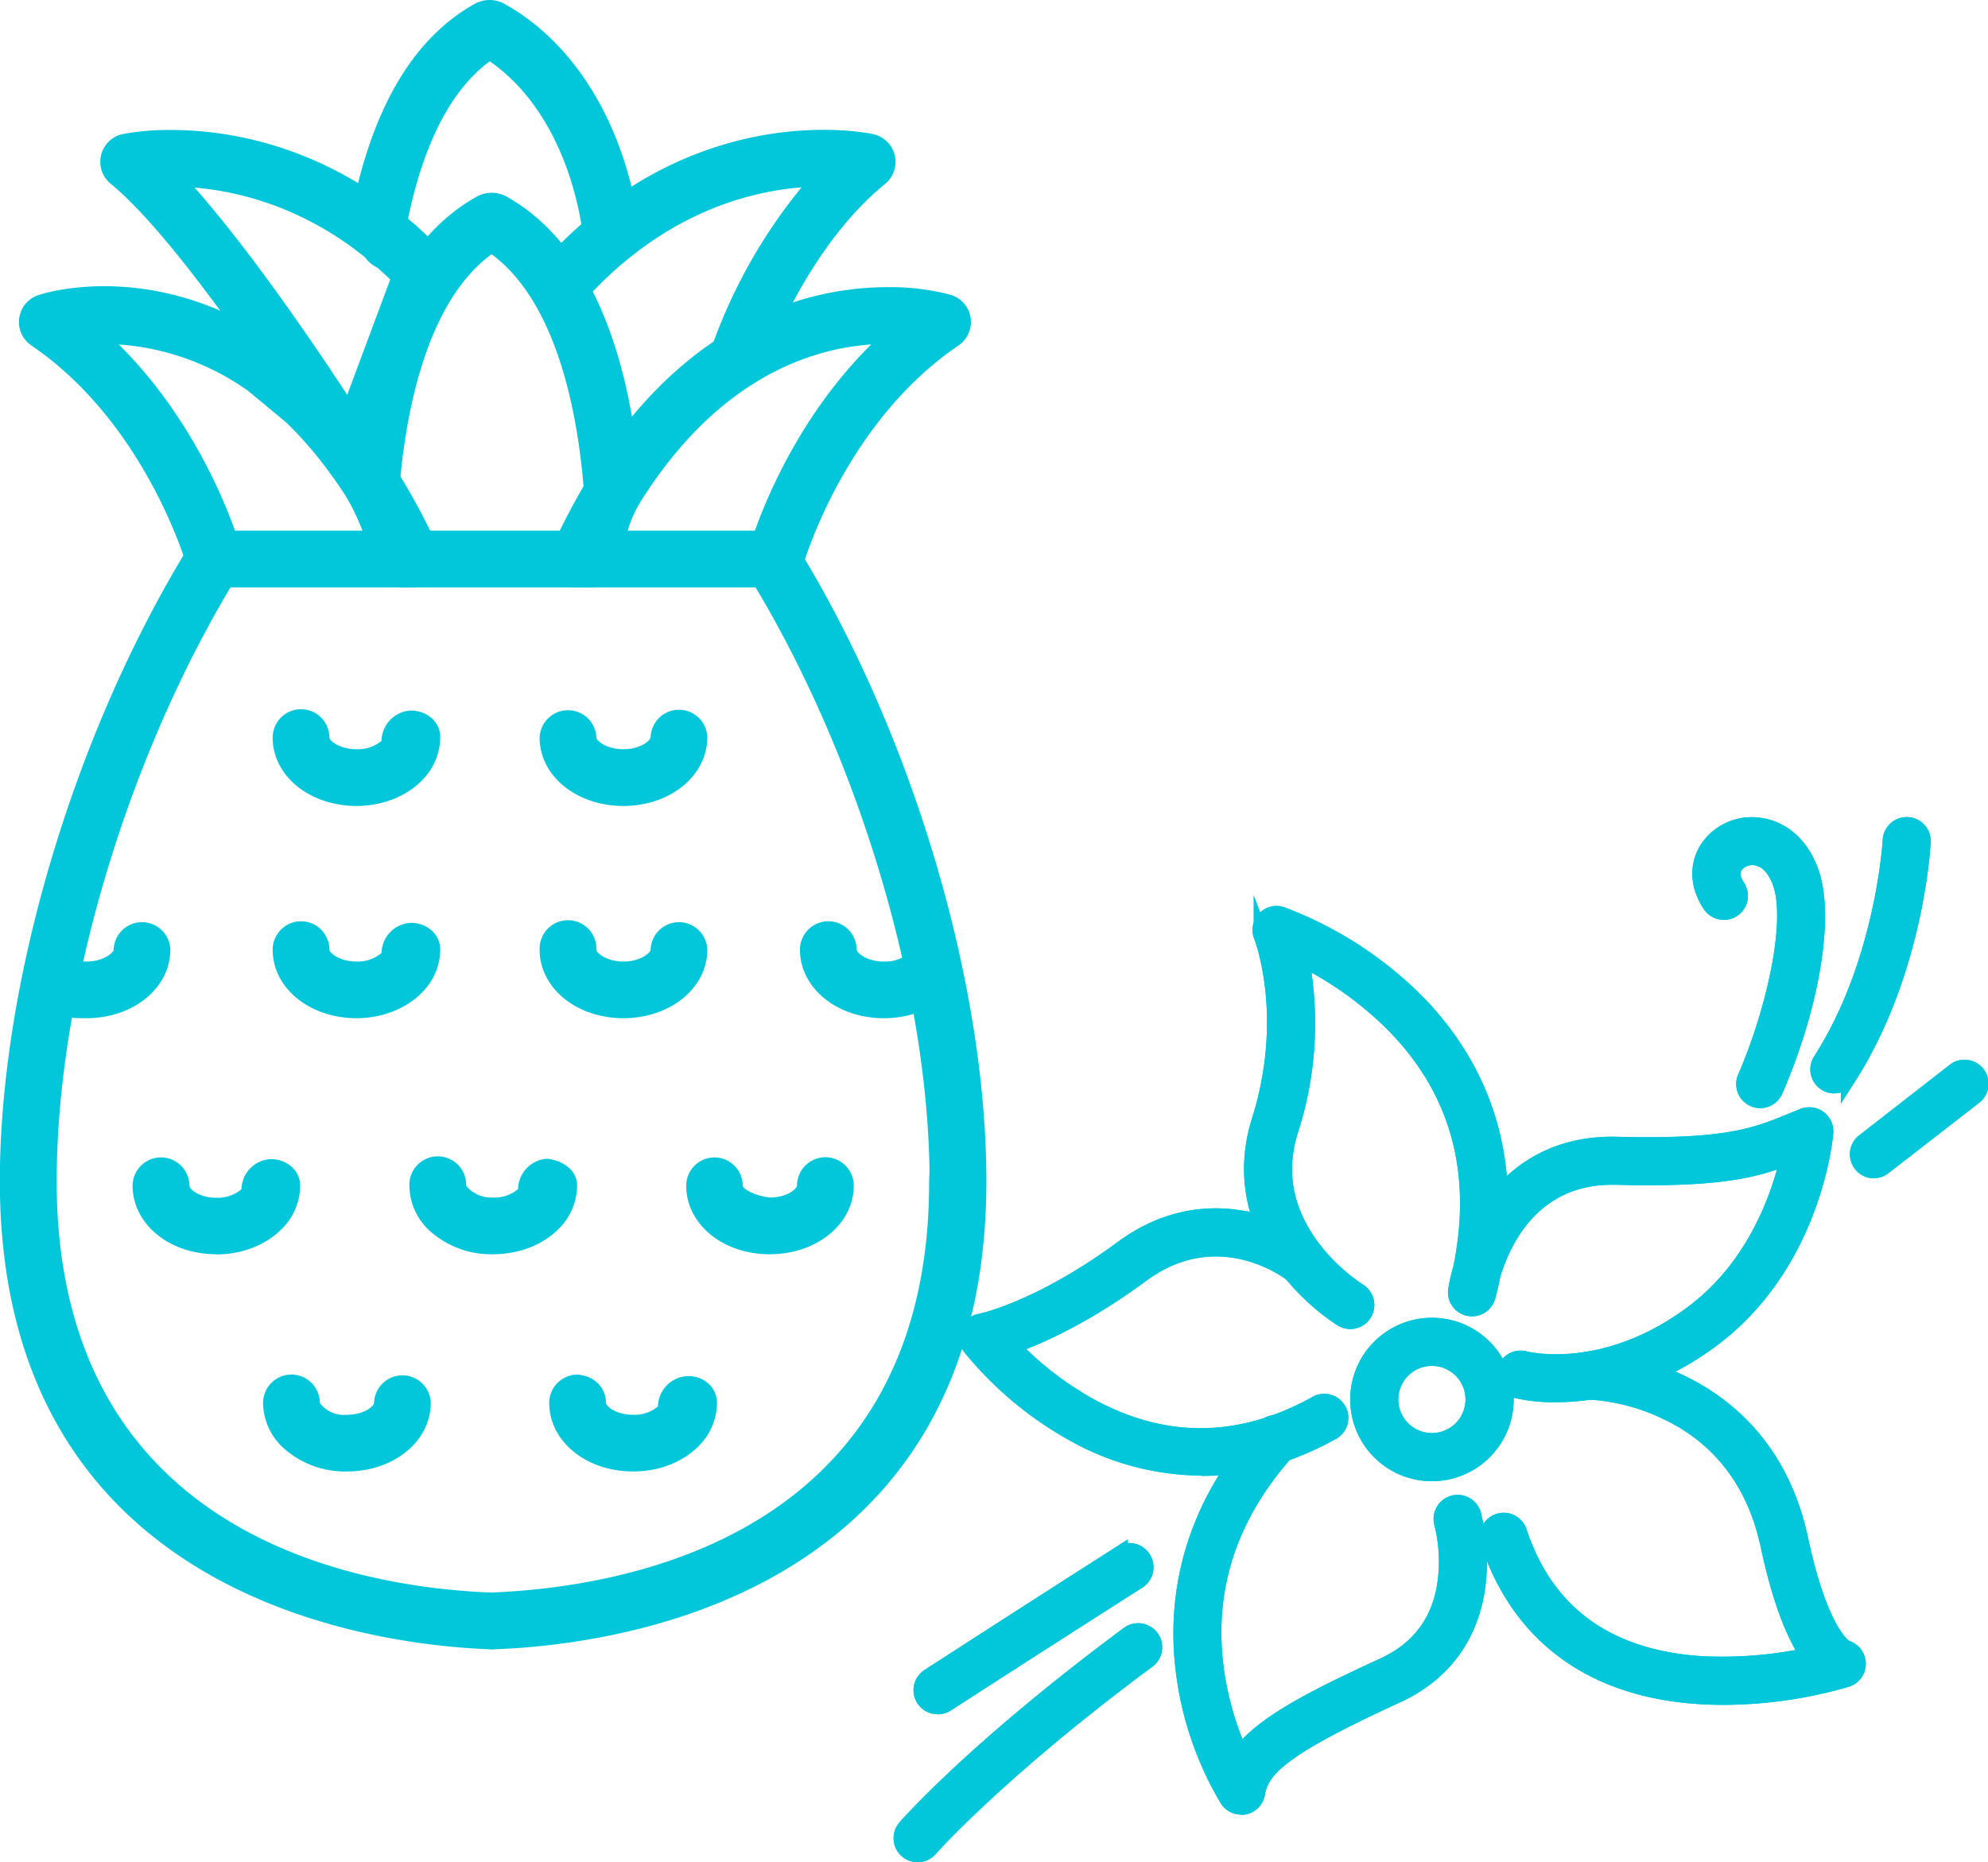 <svg id="Réteg_1" data-name="Réteg 1" xmlns="http://www.w3.org/2000/svg" viewBox="0 0 532.6 499"><defs><style>.cls-1,.cls-2{fill:#02c7da;}.cls-2,.cls-3{stroke:#02c7da;stroke-miterlimit:10;stroke-width:4px;}.cls-3{fill:none;}</style></defs><path class="cls-1" d="M118.4,94.77a6.78,6.78,0,0,1-1.4-.14,7.57,7.57,0,0,1-6.07-8.85c5.36-28.91,16.62-48.28,33.47-57.59a8.25,8.25,0,0,1,7.61,0c18.41,10.16,31.47,30.93,35.85,57a7.6,7.6,0,0,1-15,2.5c-3.3-19.65-12.18-35.41-24.61-44-13.36,9.79-19.54,29.44-22.4,44.84a7.59,7.59,0,0,1-7.46,6.21" transform="translate(-17.04 -27.26)"/><path class="cls-1" d="M215.13,131a8.7,8.7,0,0,1-1.32-.11,7.62,7.62,0,0,1-6.18-8.79l.55-3.16a142.2,142.2,0,0,1,23.59-41.47c-14.2,1.12-35.75,6.81-56,28A7.6,7.6,0,1,1,164.8,95C204.25,53.56,249.07,62.79,251,63.21a7.61,7.61,0,0,1,3.19,13.31c-20.82,17-31.19,45.94-31.3,46.22l-.23,1.94a7.59,7.59,0,0,1-7.48,6.29" transform="translate(-17.04 -27.26)"/><path class="cls-1" d="M130.43,107.81a7.57,7.57,0,0,1-5.53-2.4L121.53,102a7.6,7.6,0,1,1,10.95-10.53L136,95a7.6,7.6,0,0,1-5.54,12.79" transform="translate(-17.04 -27.26)"/><path class="cls-1" d="M123.6,101.2A7.47,7.47,0,0,1,118.29,99l-.09-.08A7.6,7.6,0,1,1,129,88.16a7.72,7.72,0,0,1,2.24,5.45A7.5,7.5,0,0,1,129,99a7.61,7.61,0,0,1-5.4,2.25" transform="translate(-17.04 -27.26)"/><path class="cls-1" d="M127,104.31a7.57,7.57,0,0,1-5.25-2.11l-3.18-2.94A7.6,7.6,0,1,1,128.77,88l3.5,3.24A7.6,7.6,0,0,1,127,104.31" transform="translate(-17.04 -27.26)"/><path class="cls-1" d="M123.58,101.13a7.52,7.52,0,0,1-4.93-1.81c-2.19-1.86-4.37-3.67-6.52-5.28a7.6,7.6,0,0,1,9.09-12.17c2.41,1.8,4.83,3.8,7.28,5.89a7.59,7.59,0,0,1-4.92,13.37" transform="translate(-17.04 -27.26)"/><path class="cls-1" d="M149.14,469.21a7.86,7.86,0,0,1-7.88-7.34,7.36,7.36,0,0,1,7-7.86c35-1.31,117.7-14.33,117.7-109.92,0-1.52.15-2.1.08-4.46-1-49-19.14-109.36-46.92-155.56a7.31,7.31,0,0,1-2.63-5.47c0-4.2,2.79-7.6,7-7.6,2.64,0,6.32,1.38,7.71,3.64,30.44,49.9,50.1,116.28,50.1,169.11,0,112.28-101,124.41-131.9,125.45h-.27" transform="translate(-17.04 -27.26)"/><path class="cls-1" d="M148.56,469.2h-.28C117.49,468.05,17,455.62,17,343.76c0-52.88,19.65-119.26,50.05-169.11a7.6,7.6,0,0,1,13,7.91c-29,47.65-47.82,110.92-47.82,161.2,0,95.59,81.54,108.94,116.58,110.24a7.6,7.6,0,0,1-.27,15.2" transform="translate(-17.04 -27.26)"/><path class="cls-1" d="M69.17,77.53c14.8,16.73,31.26,40.83,40.89,55.54l11.54-30.95C102.51,83.76,82.42,78.64,69.17,77.53m42.71,80a7.59,7.59,0,0,1-6.45-3.6c-.38-.59-37.34-59.94-58.77-77.46A7.6,7.6,0,0,1,49.84,63.2,68.22,68.22,0,0,1,63,62.09c15.56,0,45.73,4.25,73,32.89a7.61,7.61,0,0,1,1.61,7.89L119,152.62a7.58,7.58,0,0,1-6.36,4.91c-.25,0-.49,0-.75,0" transform="translate(-17.04 -27.26)"/><path class="cls-1" d="M80,169.46h35.19c-6.56-12-14.07-22.06-22.44-29.91l-8.3-6.86a67.92,67.92,0,0,0-35.58-13.13c18.22,18.09,27.52,39.81,31.13,49.9m47.47,15.2h-53a7.62,7.62,0,0,1-7.33-5.58c-.11-.38-11-38.36-41.7-59.25a7.6,7.6,0,0,1,2.08-13.56c1.55-.49,32.31-10.29,66.25,14.42l9,7.48c12.55,11.74,23.06,27,31.6,45.74a7.62,7.62,0,0,1-6.93,10.75" transform="translate(-17.04 -27.26)"/><path class="cls-1" d="M97.91,141.61a7.61,7.61,0,0,1-4.85-1.75l-8.64-7.17a7.6,7.6,0,0,1,9.36-12,107.6,107.6,0,0,1,9.29,7.71,7.6,7.6,0,0,1-5.16,13.17" transform="translate(-17.04 -27.26)"/><path class="cls-1" d="M112.62,300.1c-12.65,0-22.53-8.08-22.53-18.37a7.6,7.6,0,1,1,15.2,0c0,.8,2.59,3.18,7.3,3.18a9.78,9.78,0,0,0,6.67-2.29,8.24,8.24,0,0,1,7.85-8.08h0c4.18,0,7.86,2.94,7.88,7.13a16.47,16.47,0,0,1-5,11.66c-4.24,4.28-10.6,6.75-17.43,6.77" transform="translate(-17.04 -27.26)"/><path class="cls-1" d="M40.25,300.1c-4.91,0-8.71-.25-13.23-3.51a7.59,7.59,0,0,1,8.88-12.32c.76.53.9.64,4.32.64,4.67,0,7.27-2.41,7.27-3.22a7.6,7.6,0,0,1,15.19,0c0,10.29-9.84,18.37-22.43,18.41" transform="translate(-17.04 -27.26)"/><path class="cls-1" d="M184.1,300.1c-12.62,0-22.49-8.08-22.49-18.37a7.61,7.61,0,1,1,15.21,0c0,.8,2.57,3.18,7.26,3.18s7.27-2.41,7.27-3.22a7.6,7.6,0,0,1,15.19,0c0,10.29-9.84,18.37-22.44,18.41" transform="translate(-17.04 -27.26)"/><path class="cls-1" d="M253.87,300.1c-12.56,0-22.44-8-22.52-18.31a7.61,7.61,0,0,1,7.54-7.67h.05a7.61,7.61,0,0,1,7.61,7.55c0,.83,2.54,3.24,7.32,3.24a9.67,9.67,0,0,0,6.8-2.38,7.6,7.6,0,1,1,11,10.48c-4.29,4.51-10.79,7.09-17.8,7.09" transform="translate(-17.04 -27.26)"/><path class="cls-1" d="M112.62,243.23c-12.65,0-22.53-8.06-22.53-18.33a7.6,7.6,0,1,1,15.2,0c0,.78,2.59,3.12,7.3,3.12a9.74,9.74,0,0,0,6.66-2.25,8.28,8.28,0,0,1,7.85-8.12h0c4.19,0,7.87,2.91,7.89,7.1a16.54,16.54,0,0,1-5,11.73c-4.23,4.27-10.59,6.73-17.42,6.75" transform="translate(-17.04 -27.26)"/><path class="cls-1" d="M184.1,243.23c-12.62,0-22.49-8.06-22.49-18.33a7.61,7.61,0,0,1,15.21,0c0,.78,2.57,3.12,7.26,3.12s7.27-2.41,7.27-3.25a7.6,7.6,0,0,1,15.19,0c0,10.31-9.84,18.42-22.44,18.46" transform="translate(-17.04 -27.26)"/><path class="cls-1" d="M109.93,421.55a24.6,24.6,0,0,1-17.35-6.65,16.6,16.6,0,0,1-5.06-11.71,7.6,7.6,0,0,1,15.2,0,8,8,0,0,0,7.25,3.17c4.78,0,7.29-2.4,7.29-3.24a7.6,7.6,0,0,1,15.19,0c0,10.35-9.87,18.43-22.47,18.43Z" transform="translate(-17.04 -27.26)"/><path class="cls-1" d="M186.64,421.55c-12.54,0-22.4-8-22.46-18.32a7.59,7.59,0,0,1,7.57-7.63c4.37.29,7.6,3.35,7.64,7.55,0,.82,2.5,3.21,7.26,3.21h0a9.63,9.63,0,0,0,6.66-2.24A8.3,8.3,0,0,1,201.2,396c4.26-.11,7.9,2.9,7.93,7.1a16.49,16.49,0,0,1-5,11.74c-4.24,4.26-10.6,6.71-17.43,6.71Z" transform="translate(-17.04 -27.26)"/><path class="cls-1" d="M75,363.35c-12.51,0-22.36-8-22.44-18.29a7.61,7.61,0,0,1,7.54-7.66h.06A7.62,7.62,0,0,1,67.79,345c0,.82,2.49,3.21,7.23,3.21h0a9.87,9.87,0,0,0,6.71-2.28,8.25,8.25,0,0,1,7.85-8.08h0c4.18,0,7.87,2.92,7.88,7.11a16.41,16.41,0,0,1-5,11.67c-4.24,4.28-10.6,6.76-17.45,6.77Z" transform="translate(-17.04 -27.26)"/><path class="cls-1" d="M223.24,363.35c-12.5,0-22.3-8-22.36-18.3a7.59,7.59,0,0,1,7.56-7.65h0a7.59,7.59,0,0,1,7.59,7.57c0,.79,2.94,2.64,7.22,3.19,4.72,0,7.32-2.43,7.32-3.21a7.6,7.6,0,1,1,15.2,0c0,10.28-9.87,18.36-22.46,18.4Z" transform="translate(-17.04 -27.26)"/><path class="cls-1" d="M149.1,363.35a24.56,24.56,0,0,1-17.32-6.63A16.56,16.56,0,0,1,126.72,345a7.61,7.61,0,1,1,15.21,0,8.72,8.72,0,0,0,7.17,3.15h.05a9.77,9.77,0,0,0,6.7-2.28,8.25,8.25,0,0,1,7.8-8.11c4.08.46,7.91,2.91,8,7.1a16.42,16.42,0,0,1-4.94,11.69c-4.23,4.29-10.6,6.78-17.46,6.79Z" transform="translate(-17.04 -27.26)"/><path class="cls-1" d="M97.91,141.61a7.61,7.61,0,0,1-4.85-1.75l-8.64-7.17a7.6,7.6,0,0,1,9.36-12,107.6,107.6,0,0,1,9.29,7.71,7.6,7.6,0,0,1-5.16,13.17" transform="translate(-17.04 -27.26)"/><path class="cls-1" d="M130.35,169.46h39c.31-1,.58-1.92.86-2.85a54.5,54.5,0,0,1,3.18-8.85c-1.55-18.94-6.87-49.28-24.66-62.38-17.22,12.65-22.68,41.56-24.41,59.77A83.91,83.91,0,0,1,129,165.92c.43,1.16.87,2.34,1.35,3.54m44.25,15.2H125.31a7.62,7.62,0,0,1-6.9-4.41c-1.4-3-2.54-6.06-3.63-9A58.12,58.12,0,0,0,110.16,161a7.52,7.52,0,0,1-1.16-4.7c2.21-27,10.25-62.21,35.92-76.44a8.32,8.32,0,0,1,7.69,0c26.29,14.61,34.16,51,36.14,79.05a7.57,7.57,0,0,1-1.08,4.45,33.56,33.56,0,0,0-2.86,7.59,64.56,64.56,0,0,1-3.31,9.33,7.6,7.6,0,0,1-6.9,4.41" transform="translate(-17.04 -27.26)"/><path class="cls-1" d="M130.43,107.81a7.6,7.6,0,0,1-5.55-2.41c-1-1.05-1.94-2-2.92-3a7.6,7.6,0,1,1,10.6-10.89c1.14,1.11,2.26,2.27,3.42,3.51a7.59,7.59,0,0,1-5.55,12.78" transform="translate(-17.04 -27.26)"/><path class="cls-1" d="M121.73,99.6a7.77,7.77,0,1,1,3.61-14.39,15.16,15.16,0,0,1,1.77,1.43,7.59,7.59,0,0,1-5.38,13" transform="translate(-17.04 -27.26)"/><path class="cls-1" d="M184.11,169.46h35.17c3.6-10.09,12.9-31.81,31.15-49.9-17.26,1.19-44.64,10.16-66.32,49.9m40.68,15.2H171.84a7.62,7.62,0,0,1-6.92-10.75c27.68-60.65,68.18-69.7,89.84-69.7a62.52,62.52,0,0,1,17,2.06,7.6,7.6,0,0,1,2.08,13.56c-30.78,20.89-41.65,58.87-41.74,59.25a7.63,7.63,0,0,1-7.33,5.58" transform="translate(-17.04 -27.26)"/><path class="cls-2" d="M433.84,401a44.29,44.29,0,0,1-10.72-1.13,4.45,4.45,0,0,1,2.31-8.59c.85.23,21.57,5.35,45.14-12.32,16.63-12.49,23-31.18,25.41-41.49-9,3.49-19,6-46.05,5.26l-1,0c-21.31,0-29.22,17.24-31.89,26.19-.37,1.87-.82,3.75-1.32,5.68a4.44,4.44,0,0,1-8.7-1.74,47.67,47.67,0,0,1,1.32-5.74c5.39-26.34-1-48.63-19.14-66.34a94.27,94.27,0,0,0-23.43-16.54,93.31,93.31,0,0,1-2.92,45.95c-3.46,11-1.48,21.55,5.86,31.32a50.6,50.6,0,0,0,12.4,11.65,4.44,4.44,0,1,1-4.63,7.58,59.34,59.34,0,0,1-14.87-13.89c-9-12-11.55-25.61-7.24-39.32,8.87-28.21.64-49.18.56-49.39a4.43,4.43,0,0,1,5.53-5.88,101.85,101.85,0,0,1,35,22.16c11.15,10.91,22.71,28,23.55,52.58,7.86-8.94,18.52-13.47,31.2-13.13,29.51.75,37.1-2.37,46.73-6.32l3.18-1.29a4.46,4.46,0,0,1,6.08,4.5c-.12,1.43-3.2,35-30.24,55.33C459.32,398.52,443.72,401,433.84,401" transform="translate(-17.04 -27.26)"/><path class="cls-3" d="M433.84,401a44.29,44.29,0,0,1-10.72-1.13,4.45,4.45,0,0,1,2.31-8.59c.85.23,21.57,5.35,45.14-12.32,16.63-12.49,23-31.18,25.41-41.49-9,3.49-19,6-46.05,5.26l-1,0c-21.31,0-29.22,17.24-31.89,26.19-.37,1.87-.82,3.75-1.32,5.68a4.44,4.44,0,0,1-8.7-1.74,47.67,47.67,0,0,1,1.32-5.74c5.39-26.34-1-48.63-19.14-66.34a94.27,94.27,0,0,0-23.43-16.54,93.31,93.31,0,0,1-2.92,45.95c-3.46,11-1.48,21.55,5.86,31.32a50.6,50.6,0,0,0,12.4,11.65,4.44,4.44,0,1,1-4.63,7.58,59.34,59.34,0,0,1-14.87-13.89c-9-12-11.55-25.61-7.24-39.32,8.87-28.21.64-49.18.56-49.39a4.43,4.43,0,0,1,5.53-5.88,101.85,101.85,0,0,1,35,22.16c11.15,10.91,22.71,28,23.55,52.58,7.86-8.94,18.52-13.47,31.2-13.13,29.51.75,37.1-2.37,46.73-6.32l3.18-1.29a4.46,4.46,0,0,1,6.08,4.5c-.12,1.43-3.2,35-30.24,55.33C459.32,398.52,443.72,401,433.84,401Z" transform="translate(-17.04 -27.26)"/><path class="cls-2" d="M338.74,420.66a71.06,71.06,0,0,1-34.55-9.38,95.23,95.23,0,0,1-27.3-23,4.43,4.43,0,0,1,2.74-7c.13,0,15.76-3.18,38.1-19.65,13.6-10,26.74-9.49,35.36-7.25a45.21,45.21,0,0,1,15.54,7.35,4.45,4.45,0,0,1-5.52,7c-.8-.64-19.61-15-40.1.08-15.11,11.15-27.38,16.61-34.63,19.16a88.32,88.32,0,0,0,20.39,15.8c20.07,11.09,40.57,10.91,61-.52a4.45,4.45,0,0,1,4.35,7.76c-12.7,7.12-24.62,9.77-35.33,9.77" transform="translate(-17.04 -27.26)"/><path class="cls-3" d="M338.74,420.66a71.06,71.06,0,0,1-34.55-9.38,95.23,95.23,0,0,1-27.3-23,4.43,4.43,0,0,1,2.74-7c.13,0,15.76-3.18,38.1-19.65,13.6-10,26.74-9.49,35.36-7.25a45.21,45.21,0,0,1,15.54,7.35,4.45,4.45,0,0,1-5.52,7c-.8-.64-19.61-15-40.1.08-15.11,11.15-27.38,16.61-34.63,19.16a88.32,88.32,0,0,0,20.39,15.8c20.07,11.09,40.57,10.91,61-.52a4.45,4.45,0,0,1,4.35,7.76C361.37,418,349.45,420.66,338.74,420.66Z" transform="translate(-17.04 -27.26)"/><path class="cls-2" d="M511,468.67h0m0,0h0m0,0h0m-32.3,13.43c-2.21,0-4.47-.07-6.78-.23-28.47-1.94-47.92-16.26-56.26-41.4a4.45,4.45,0,0,1,8.45-2.8c7.18,21.68,23.39,33.56,48.19,35.33a109.8,109.8,0,0,0,29-2.21c-3.47-5.09-7.31-14-10.58-29.32-3.6-16.81-12.74-28.85-27.18-35.76a55.5,55.5,0,0,0-20.74-5.43,4.45,4.45,0,0,1,.08-8.89H443a64.48,64.48,0,0,1,24.4,6.29c11.75,5.62,26.82,17.45,32.05,41.94,5.26,24.66,11.44,28.77,12.13,29.16a4.45,4.45,0,0,1,.24,8.54,119.47,119.47,0,0,1-33.06,4.78" transform="translate(-17.04 -27.26)"/><path class="cls-3" d="M511,468.67Zm0,0Zm0,0Zm-32.3,13.43c-2.21,0-4.47-.07-6.78-.23-28.47-1.94-47.92-16.26-56.26-41.4a4.45,4.45,0,0,1,8.45-2.8c7.18,21.68,23.39,33.56,48.19,35.33a109.8,109.8,0,0,0,29-2.21c-3.47-5.09-7.31-14-10.58-29.32-3.6-16.81-12.74-28.85-27.18-35.76a55.5,55.5,0,0,0-20.74-5.43,4.45,4.45,0,0,1,.08-8.89H443a64.48,64.48,0,0,1,24.4,6.29c11.75,5.62,26.82,17.45,32.05,41.94,5.26,24.66,11.44,28.77,12.13,29.16a4.45,4.45,0,0,1,.24,8.54A119.47,119.47,0,0,1,478.72,482.1Z" transform="translate(-17.04 -27.26)"/><path class="cls-2" d="M349.56,511.5a4.43,4.43,0,0,1-3.71-2,88,88,0,0,1-11.44-31.8c-2.72-17.25-1.24-43,21.24-67.86a4.45,4.45,0,1,1,6.59,6c-16.07,17.74-22.49,38-19.1,60.18a83.09,83.09,0,0,0,6.17,21c5.86-7.63,17.86-14.12,38.33-23.52,9.73-4.46,15.31-12.15,16.61-22.86a42.41,42.41,0,0,0-1-15.26,4.45,4.45,0,0,1,8.54-2.49,51.62,51.62,0,0,1,1.27,18.83c-1.67,13.78-9.19,24.1-21.71,29.86-30.41,13.95-36.3,19.6-37.4,26.28a4.48,4.48,0,0,1-3.48,3.62,4.18,4.18,0,0,1-.92.1" transform="translate(-17.04 -27.26)"/><path class="cls-3" d="M349.56,511.5a4.43,4.43,0,0,1-3.71-2,88,88,0,0,1-11.44-31.8c-2.72-17.25-1.24-43,21.24-67.86a4.45,4.45,0,1,1,6.59,6c-16.07,17.74-22.49,38-19.1,60.18a83.09,83.09,0,0,0,6.17,21c5.86-7.63,17.86-14.12,38.33-23.52,9.73-4.46,15.31-12.15,16.61-22.86a42.41,42.41,0,0,0-1-15.26,4.45,4.45,0,0,1,8.54-2.49,51.62,51.62,0,0,1,1.27,18.83c-1.67,13.78-9.19,24.1-21.71,29.86-30.41,13.95-36.3,19.6-37.4,26.28a4.48,4.48,0,0,1-3.48,3.62A4.18,4.18,0,0,1,349.56,511.5Z" transform="translate(-17.04 -27.26)"/><path class="cls-2" d="M400.66,391.26a11,11,0,1,0,11,11,11,11,0,0,0-11-11m0,30.91a19.9,19.9,0,1,1,19.91-19.9,19.93,19.93,0,0,1-19.91,19.9" transform="translate(-17.04 -27.26)"/><path class="cls-3" d="M400.66,391.26a11,11,0,1,0,11,11A11,11,0,0,0,400.66,391.26Zm0,30.91a19.9,19.9,0,1,1,19.91-19.9A19.93,19.93,0,0,1,400.66,422.17Z" transform="translate(-17.04 -27.26)"/><path class="cls-2" d="M488.62,322.19a4.59,4.59,0,0,1-1.77-.36,4.45,4.45,0,0,1-2.3-5.86c7.53-17.33,13.12-41.49,9.43-52-1.46-4.13-3.89-6.57-6.86-6.87a5.58,5.58,0,0,0-5.26,2.4c-1.12,1.87-.23,3.93.71,5.34a4.44,4.44,0,0,1-7.38,4.95c-3.31-4.93-3.66-10.34-1-14.85A14.35,14.35,0,0,1,488,248.32c3.07.3,10.63,2.17,14.36,12.74,4.15,11.77.17,35.81-9.67,58.47a4.45,4.45,0,0,1-4.08,2.66" transform="translate(-17.04 -27.26)"/><path class="cls-3" d="M488.62,322.19a4.59,4.59,0,0,1-1.77-.36,4.45,4.45,0,0,1-2.3-5.86c7.53-17.33,13.12-41.49,9.43-52-1.46-4.13-3.89-6.57-6.86-6.87a5.58,5.58,0,0,0-5.26,2.4c-1.12,1.87-.23,3.93.71,5.34a4.44,4.44,0,0,1-7.38,4.95c-3.31-4.93-3.66-10.34-1-14.85A14.35,14.35,0,0,1,488,248.32c3.07.3,10.63,2.17,14.36,12.74,4.15,11.77.17,35.81-9.67,58.47A4.45,4.45,0,0,1,488.62,322.19Z" transform="translate(-17.04 -27.26)"/><path class="cls-2" d="M268.23,484.6a4.44,4.44,0,0,1-2.42-8.17c.23-.15,22.52-14.59,51.37-33A4.45,4.45,0,1,1,322,451c-28.82,18.36-51.09,32.78-51.32,32.93a4.45,4.45,0,0,1-2.41.71" transform="translate(-17.04 -27.26)"/><path class="cls-3" d="M268.23,484.6a4.44,4.44,0,0,1-2.42-8.17c.23-.15,22.52-14.59,51.37-33A4.45,4.45,0,1,1,322,451c-28.82,18.36-51.09,32.78-51.32,32.93A4.45,4.45,0,0,1,268.23,484.6Z" transform="translate(-17.04 -27.26)"/><path class="cls-2" d="M262.87,524.27a4.45,4.45,0,0,1-3.34-7.37c.75-.88,19-21.59,59.93-51.92a4.45,4.45,0,0,1,5.3,7.14c-40.14,29.76-58.36,50.42-58.54,50.63a4.44,4.44,0,0,1-3.35,1.52" transform="translate(-17.04 -27.26)"/><path class="cls-3" d="M262.87,524.27a4.45,4.45,0,0,1-3.34-7.37c.75-.88,19-21.59,59.93-51.92a4.45,4.45,0,0,1,5.3,7.14c-40.14,29.76-58.36,50.42-58.54,50.63A4.44,4.44,0,0,1,262.87,524.27Z" transform="translate(-17.04 -27.26)"/><path class="cls-2" d="M508.48,318.25a4.43,4.43,0,0,1-3.73-6.84c16.8-26.2,18.65-58.63,18.68-59a4.44,4.44,0,0,1,8.87.46c-.08,1.43-2,35.14-20.08,63.29a4.45,4.45,0,0,1-3.74,2.05" transform="translate(-17.04 -27.26)"/><path class="cls-3" d="M508.48,318.25a4.43,4.43,0,0,1-3.73-6.84c16.8-26.2,18.65-58.63,18.68-59a4.44,4.44,0,0,1,8.87.46c-.08,1.43-2,35.14-20.08,63.29A4.45,4.45,0,0,1,508.48,318.25Z" transform="translate(-17.04 -27.26)"/><path class="cls-2" d="M519.08,341a4.44,4.44,0,0,1-2.73-7.94l24.12-18.78a4.44,4.44,0,1,1,5.45,7L521.8,340a4.34,4.34,0,0,1-2.72.94" transform="translate(-17.04 -27.26)"/><path class="cls-3" d="M519.08,341a4.44,4.44,0,0,1-2.73-7.94l24.12-18.78a4.44,4.44,0,1,1,5.45,7L521.8,340A4.34,4.34,0,0,1,519.08,341Z" transform="translate(-17.04 -27.26)"/></svg>
